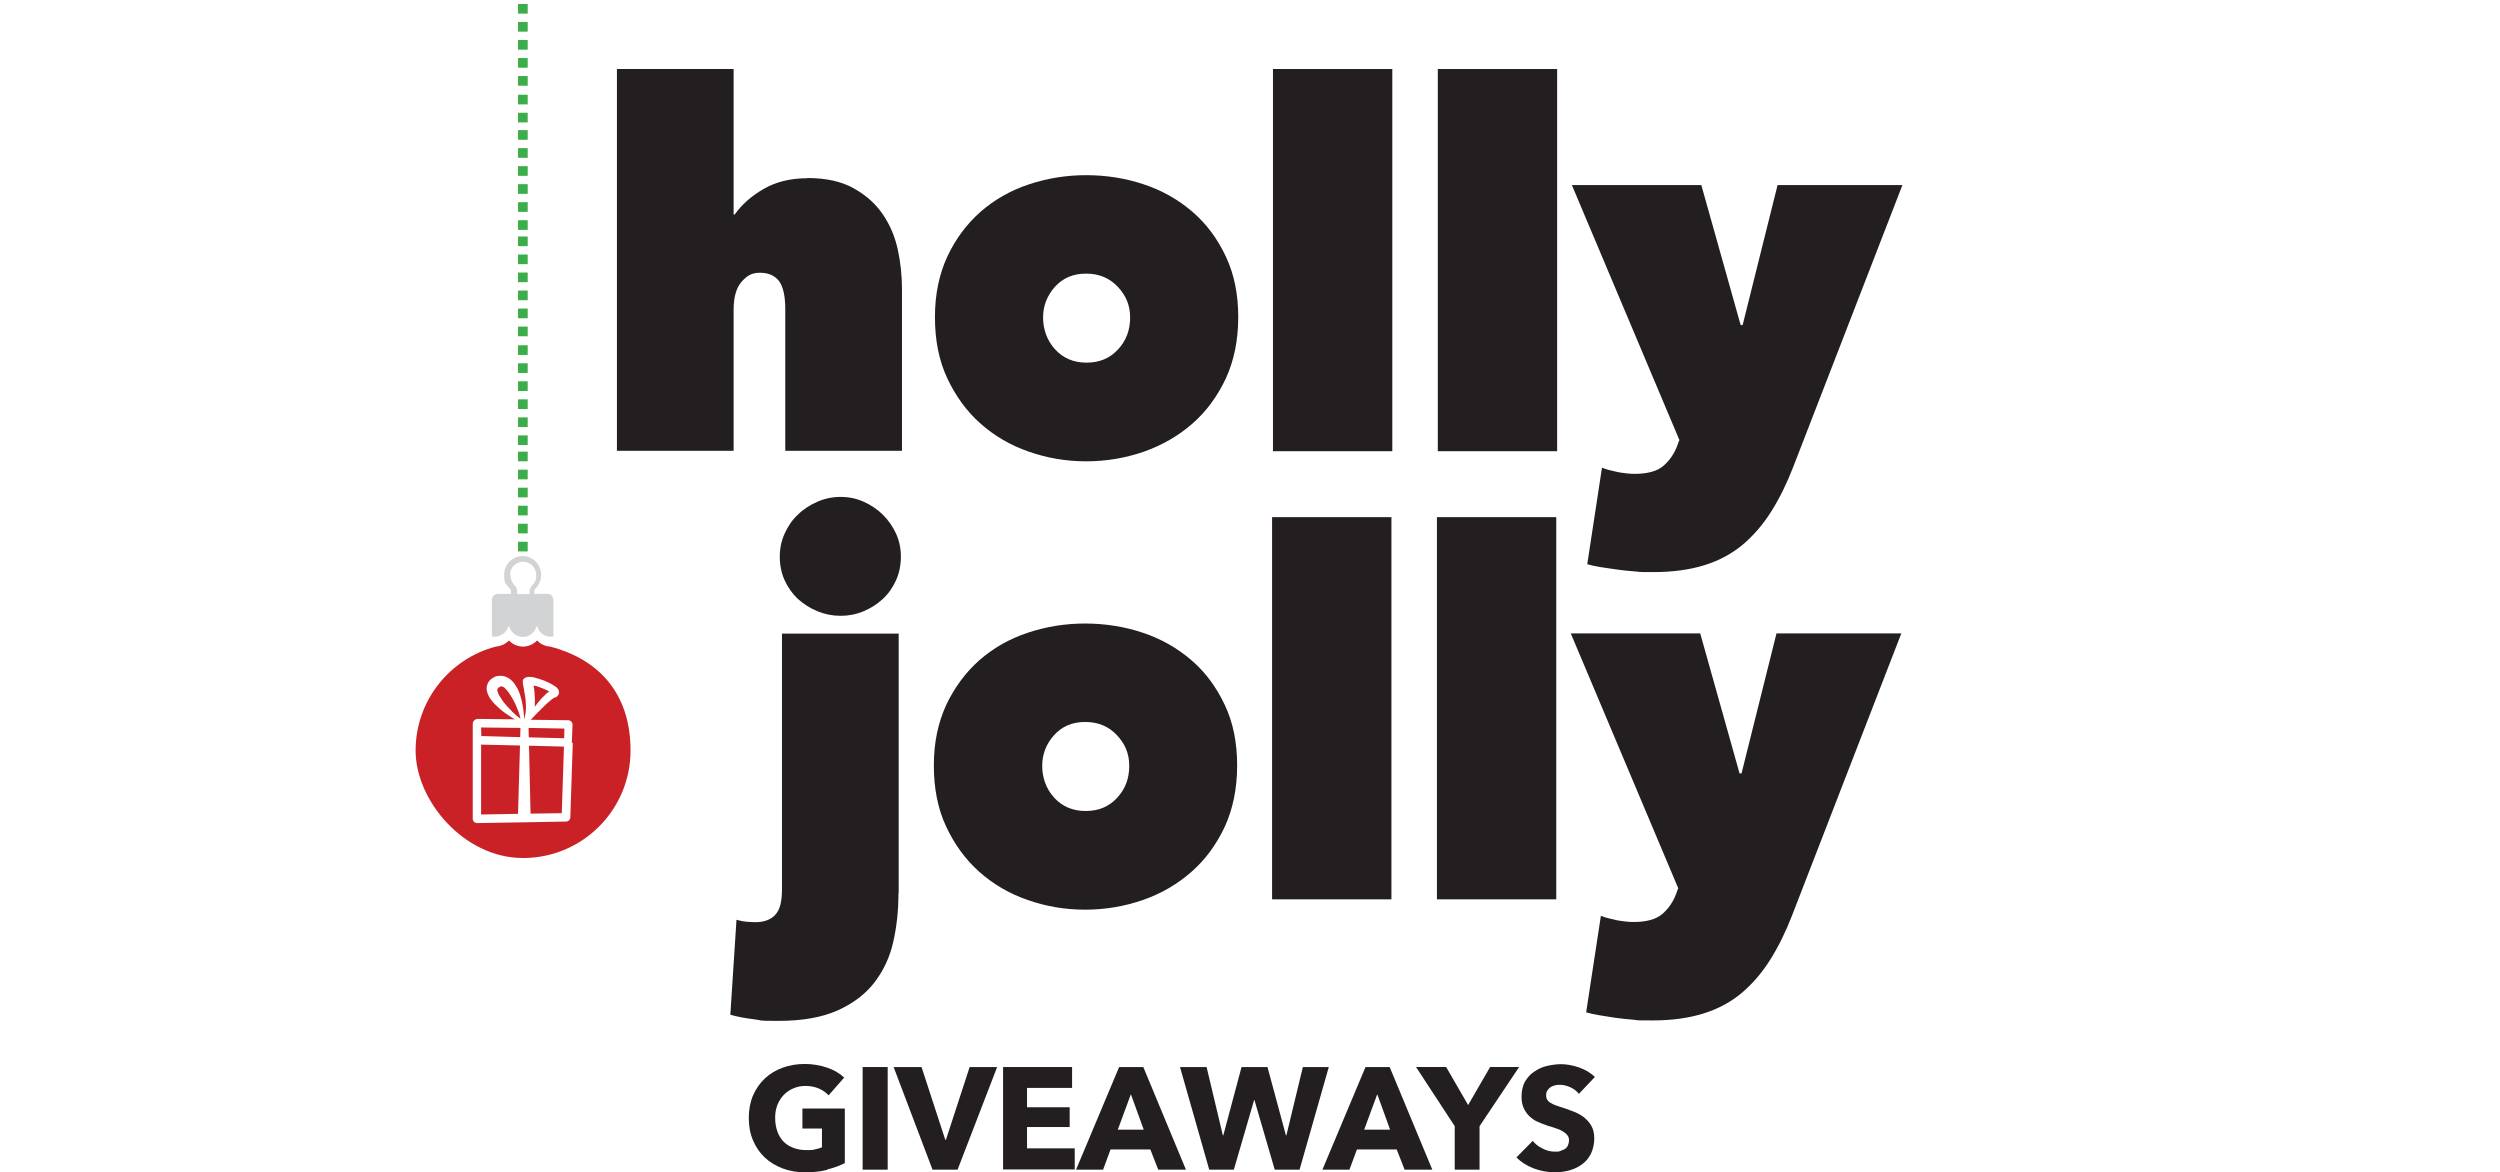 <?xml version="1.0" encoding="UTF-8"?>
<svg xmlns="http://www.w3.org/2000/svg" version="1.1" viewBox="0 0 1137.5 533.4">
  <defs>
    <style>
      .cls-1 {
        fill: #d1d3d4;
      }

      .cls-2 {
        fill: #231f20;
      }

      .cls-3 {
        fill: #3bae49;
      }

      .cls-4 {
        fill: #ca2127;
      }
    </style>
  </defs>
  <!-- Generator: Adobe Illustrator 28.6.0, SVG Export Plug-In . SVG Version: 1.2.0 Build 709)  -->
  <g>
    <g id="Layer_1">
      <g id="Layer_1-2" data-name="Layer_1">
        <g>
          <g>
            <g>
              <polygon class="cls-4" points="218.9 370.6 235.7 370.3 236.6 339.2 218.9 338.8 218.9 370.6"/>
              <polygon class="cls-4" points="256.6 339.7 240.7 339.3 241.4 370.2 255.6 370 256.6 339.7"/>
              <polygon class="cls-4" points="256.8 331.5 240.5 331.2 240.6 335.5 256.7 335.9 256.8 331.5"/>
              <polygon class="cls-4" points="219 334.9 236.7 335.4 236.8 331.2 218.9 331 219 334.9"/>
              <path class="cls-4" d="M250.4,294.2c-2.3-.1-4.5-1.1-6-2.8-1.6,1.7-4,2.8-6.4,2.8s-4.8-1-6.4-2.8c-1.5,1.6-3.7,2.6-6,2.8-21,5.5-36.5,24.6-36.5,47.3s21.9,48.9,48.9,48.9,48.9-21.9,48.9-48.9-15.5-41.8-36.5-47.3h0ZM260.6,337.9v.5l-1.1,33.5c0,1-.9,1.9-1.9,1.9l-16,.3h-.4l-24.1.4c-1.1,0-2-.9-2-1.9v-43.3c0-1.1.9-2,2-2.2l17.3.2s-.2-.1-.3-.1c-1.1-.6-2-1.2-2.8-1.8-1.9-1.2-3.7-2.6-5.3-4.2-.9-.8-1.7-1.7-2.4-2.6-.8-1-1.4-2.1-1.8-3.3-.2-.7-.4-1.4-.4-2.1s.2-1.5.5-2.2.8-1.3,1.3-1.8c.3-.2.5-.4.8-.6.2-.1.3-.2.5-.3l.4-.2c.7-.4,1.5-.6,2.3-.6s1.9,0,2.8.4c.8.3,1.6.7,2.2,1.2.6.5,1.1,1,1.5,1.5,1.4,1.8,2.5,3.9,3.1,6.1.6,1.9,1,3.9,1.3,5.9.1.9.2,1.9.3,3v1.8h0c.5-1.5.8-3,.9-4.6,0-2,0-4.1-.4-6.1s-.3-2.1-.5-3.1l-.3-1.6c0-.3-.1-.6-.2-.9v-1.4c0-.4.2-.7.5-.9.2-.2.5-.4.7-.5.3-.1.7-.2,1.1-.3h1.3c.7,0,1.4.2,2.1.4,1.3.3,2.5.8,3.8,1.2,1.2.5,2.4,1,3.6,1.7.7.4,1.3.8,1.9,1.2.4.3.8.7,1.1,1.2.1.2.2.4.3.7,0,.3.1.6,0,1,0,.4-.2.7-.4,1-.2.2-.3.4-.6.6-.2.1-.3.2-.5.3,0,0-.2,0-.3.1h-.3c-.2.2-.4.3-.5.4-.4.2-.8.5-1.1.8-.7.5-1.4,1.2-2.3,2-1.6,1.5-3.1,3.1-4.6,4.6-.7.8-1.5,1.5-2.2,2.3l17,.2c1.1,0,2,.9,2,2l-.3,8.3h.4Z"/>
              <path class="cls-4" d="M246.3,317.9c.8-.8,1.6-1.6,2.4-2.4.4-.3.8-.6,1.2-.9-1-.5-2-1-3-1.4s-2.1-.8-3.2-1.1c-.3,0-.6-.2-.9-.2l.2,1.5c.1.9.3,2.1.3,3.3.1,1.6.1,3.3,0,4.9.9-1.2,1.9-2.5,2.9-3.6h.1Z"/>
              <path class="cls-4" d="M232.8,323.6c1.2,1.2,2.6,2.4,4,3.4,0-.4-.2-.8-.3-1.3-.2-.9-.5-1.8-.9-2.7-.7-1.8-1.5-3.6-2.5-5.3-.5-.8-1-1.6-1.5-2.4-.5-.7-1.1-1.4-1.7-2-.4-.5-.9-.8-1.5-1h-.3c-.2,0-.4,0-.6.2-.5.2-.9.5-1.1.9-.2.3-.2.8,0,1.2.2.8.5,1.5.9,2.1.5.8,1,1.6,1.5,2.3,1.2,1.6,2.6,3.1,4,4.5h0Z"/>
            </g>
            <g>
              <rect class="cls-3" x="235.7" y="246.5" width="4.4" height="4.4"/>
              <rect class="cls-3" x="235.7" y="238.3" width="4.4" height="4.4"/>
              <rect class="cls-3" x="235.7" y="230.1" width="4.4" height="4.4"/>
              <rect class="cls-3" x="235.7" y="221.9" width="4.4" height="4.4"/>
              <rect class="cls-3" x="235.7" y="213.7" width="4.4" height="4.4"/>
              <rect class="cls-3" x="235.7" y="205.5" width="4.4" height="4.4"/>
            </g>
            <path class="cls-1" d="M225.5,289.7c2.7-.2,5-2.1,5.8-4.6,0-.1.1-.2.2-.2s.2,0,.2.2c.8,2.7,3.3,4.7,6.2,4.7s5.4-2,6.2-4.7c0-.1.1-.2.2-.2s.2,0,.2.2c.7,2.6,3,4.5,5.8,4.6h.4c.4,0,.7,0,1.1-.1v-16.7c0-1.5-1.2-2.7-2.7-2.7h-6v-1.4c0-.2,0-.5.3-.7.3-.3.8-.9,1.3-1.6.8-1.1,1.5-2.8,1.5-5.1,0-4.6-3.8-8.4-8.4-8.4s-8.4,3.8-8.4,8.4.7,4,1.5,5.1c.5.7,1,1.2,1.3,1.6.2.2.3.4.3.7v1.4h-6c-1.5,0-2.7,1.2-2.7,2.7v16.7c.3,0,.7.1,1.1.1s.3,0,.4,0h.2ZM232,261.6c0-3.3,2.7-6,6-6s6,2.7,6,6-1.4,4.2-2.1,5h0c-.6.7-.9,1.5-.9,2.3v1.4h-5.7v-1.4c0-.8-.3-1.6-.9-2.2h0c-.8-.9-2.1-2.3-2.1-5.1h-.3Z"/>
          </g>
          <g>
            <rect class="cls-3" x="235.7" y="198.1" width="4.4" height="4.4"/>
            <rect class="cls-3" x="235.7" y="189.9" width="4.4" height="4.4"/>
            <rect class="cls-3" x="235.7" y="181.7" width="4.4" height="4.4"/>
            <rect class="cls-3" x="235.7" y="173.5" width="4.4" height="4.4"/>
            <rect class="cls-3" x="235.7" y="165.3" width="4.4" height="4.4"/>
            <rect class="cls-3" x="235.7" y="157.1" width="4.4" height="4.4"/>
          </g>
          <g>
            <rect class="cls-3" x="235.7" y="148.6" width="4.4" height="4.4"/>
            <rect class="cls-3" x="235.7" y="140.4" width="4.4" height="4.4"/>
            <rect class="cls-3" x="235.7" y="132.2" width="4.4" height="4.4"/>
            <rect class="cls-3" x="235.7" y="124" width="4.4" height="4.4"/>
            <rect class="cls-3" x="235.7" y="115.8" width="4.4" height="4.4"/>
            <rect class="cls-3" x="235.7" y="107.6" width="4.4" height="4.4"/>
          </g>
          <g>
            <rect class="cls-3" x="235.7" y="100.2" width="4.4" height="4.4"/>
            <rect class="cls-3" x="235.7" y="92" width="4.4" height="4.4"/>
            <rect class="cls-3" x="235.7" y="83.8" width="4.4" height="4.4"/>
            <rect class="cls-3" x="235.7" y="75.6" width="4.4" height="4.4"/>
            <rect class="cls-3" x="235.7" y="67.4" width="4.4" height="4.4"/>
            <rect class="cls-3" x="235.7" y="59.2" width="4.4" height="4.4"/>
          </g>
          <rect class="cls-3" x="235.7" y="51.3" width="4.4" height="4.4"/>
          <rect class="cls-3" x="235.7" y="43.1" width="4.4" height="4.4"/>
          <g>
            <rect class="cls-3" x="235.7" y="34.6" width="4.4" height="4.4"/>
            <rect class="cls-3" x="235.7" y="26.4" width="4.4" height="4.4"/>
            <rect class="cls-3" x="235.7" y="18.2" width="4.4" height="4.4"/>
            <rect class="cls-3" x="235.7" y="10" width="4.4" height="4.4"/>
            <rect class="cls-3" x="235.7" y="1.8" width="4.4" height="4.4"/>
          </g>
        </g>
        <g>
          <path class="cls-2" d="M367.3,81c8.4,0,15.4,1.5,21,4.6s10,7,13.3,11.8,5.6,10.2,6.9,16.2,1.9,12,1.9,17.9v73.6h-53.1v-64.4c0-6.1-1-10.4-2.9-12.9-1.9-2.4-4.8-3.7-8.6-3.7s-5.8,1.3-8.3,4c-2.4,2.7-3.7,6.9-3.7,12.8v64.2h-53.1V31.4h53.1v66.2h.5c3.1-4.4,7.4-8.3,13.1-11.6s12.3-4.9,19.9-4.9h0Z"/>
          <path class="cls-2" d="M563.4,144.3c0,10.4-1.9,19.7-5.6,27.8-3.8,8.1-8.8,15-15.2,20.6s-13.7,9.8-22.1,12.8c-8.4,2.9-17.1,4.4-26.3,4.4s-17.8-1.5-26.1-4.4c-8.4-2.9-15.7-7.2-22-12.8s-11.3-12.5-15.1-20.6c-3.8-8.1-5.6-17.4-5.6-27.8s1.9-19.4,5.6-27.5c3.8-8.1,8.8-14.8,15.1-20.4,6.3-5.5,13.6-9.7,22-12.5s17.1-4.2,26.1-4.2,18,1.4,26.3,4.2c8.4,2.8,15.7,7,22.1,12.5,6.4,5.5,11.4,12.3,15.2,20.4,3.8,8.1,5.6,17.2,5.6,27.5ZM494.1,124.5c-5.8,0-10.5,2-14.1,6s-5.4,8.7-5.4,14,1.8,10.5,5.5,14.5,8.4,6,14.3,6,10.6-2,14.3-6,5.5-8.8,5.5-14.5-1.9-10-5.6-14c-3.8-4-8.5-6-14.4-6h0Z"/>
          <path class="cls-2" d="M579.2,31.4h54.3v173.9h-54.3V31.4Z"/>
          <path class="cls-2" d="M654.2,31.4h54.3v173.9h-54.3V31.4Z"/>
          <path class="cls-2" d="M764.2,200.4l-49-116.2h58.9l17.9,63.7h.9l15.9-63.7h56.8l-49.7,128.3c-2.9,7.5-6.2,14.2-9.9,20.1s-8,10.9-12.9,15.1c-4.9,4.1-10.7,7.3-17.4,9.4s-14.5,3.2-23.3,3.2-5.6-.1-8.5-.3c-2.9-.2-5.7-.5-8.4-.9s-5.2-.8-7.5-1.1c-2.3-.4-4.2-.8-5.8-1.3l6.7-43.9c2,.8,4.4,1.4,7.2,2,2.8.5,5.4.8,7.7.8,5.8,0,10.2-1.2,13-3.6s4.9-5.4,6.3-9.1l.9-2.5h.2Z"/>
          <path class="cls-2" d="M408.8,406.5c0,7.8-.8,15.2-2.4,22.2s-4.5,13.1-8.6,18.4-9.7,9.5-16.8,12.7c-7.1,3.1-15.9,4.7-26.7,4.7s-6.8-.2-11-.7-8-1.2-11-2.1l2.8-43.2c1.7.5,3.3.8,4.7.9,1.5.1,2.7.2,3.8.2,4,0,7-1.1,9.1-3.3,2.1-2.2,3.1-6,3.1-11.4v-116.6h53.1v118.2h-.1ZM354.8,253.3c0-3.7.7-7.2,2.2-10.5s3.4-6.2,6-8.6c2.5-2.5,5.5-4.4,8.9-5.9s6.9-2.2,10.6-2.2,7.2.7,10.5,2.2,6.2,3.4,8.7,5.9,4.5,5.3,6,8.6c1.5,3.3,2.2,6.8,2.2,10.5s-.7,7.4-2.2,10.7c-1.5,3.3-3.4,6.1-6,8.5s-5.4,4.2-8.7,5.6c-3.3,1.4-6.8,2.1-10.5,2.1s-7.2-.7-10.6-2.1-6.3-3.3-8.9-5.6c-2.5-2.4-4.5-5.2-6-8.5s-2.2-6.9-2.2-10.7Z"/>
          <path class="cls-2" d="M562.9,348.3c0,10.4-1.9,19.7-5.6,27.8-3.8,8.1-8.8,15-15.2,20.6s-13.7,9.9-22.1,12.8c-8.4,2.9-17.1,4.4-26.3,4.4s-17.8-1.5-26.1-4.4c-8.4-2.9-15.7-7.2-22-12.8-6.3-5.6-11.3-12.5-15.1-20.6-3.8-8.1-5.6-17.4-5.6-27.8s1.9-19.4,5.6-27.5c3.8-8,8.8-14.8,15.1-20.4,6.3-5.5,13.6-9.7,22-12.5s17.1-4.2,26.1-4.2,18,1.4,26.3,4.2c8.4,2.8,15.7,7,22.1,12.5,6.4,5.5,11.4,12.3,15.2,20.4,3.8,8,5.6,17.2,5.6,27.5ZM493.7,328.5c-5.8,0-10.5,2-14.1,6s-5.4,8.7-5.4,14,1.8,10.5,5.5,14.5,8.4,6,14.3,6,10.6-2,14.3-6c3.7-4,5.5-8.8,5.5-14.5s-1.9-10-5.6-14c-3.8-4-8.5-6-14.4-6h0Z"/>
          <path class="cls-2" d="M578.8,235.3h54.3v173.9h-54.3v-173.9Z"/>
          <path class="cls-2" d="M653.8,235.3h54.3v173.9h-54.3v-173.9h0Z"/>
          <path class="cls-2" d="M763.7,404.4l-49-116.2h58.9l17.9,63.7h.9l15.9-63.7h56.8l-49.7,128.3c-2.9,7.5-6.2,14.2-9.9,20.1s-8,10.9-12.9,15.1c-4.9,4.1-10.7,7.3-17.4,9.4-6.7,2.1-14.5,3.2-23.3,3.2s-5.6,0-8.5-.3-5.7-.5-8.4-.9-5.2-.8-7.5-1.2-4.2-.8-5.8-1.3l6.7-43.9c2,.8,4.4,1.4,7.2,2,2.8.5,5.4.8,7.7.8,5.8,0,10.2-1.2,13-3.6s4.9-5.4,6.3-9.1l.9-2.5h.2Z"/>
        </g>
        <g>
          <path class="cls-2" d="M376.3,532.3c-3.1.8-6.4,1.1-10,1.1s-7.2-.6-10.3-1.8c-3.1-1.2-5.9-2.9-8.1-5-2.3-2.2-4-4.7-5.3-7.8-1.3-3-1.9-6.4-1.9-10.1s.6-7.1,1.9-10.2c1.3-3,3.1-5.6,5.4-7.8,2.3-2.1,5-3.8,8.1-4.9,3.1-1.1,6.4-1.7,10-1.7s7.1.6,10.3,1.7,5.7,2.6,7.7,4.5l-7.1,8.1c-1.1-1.3-2.6-2.3-4.4-3.1s-3.9-1.2-6.1-1.2-3.8.4-5.5,1.1c-1.7.7-3.1,1.7-4.4,3-1.2,1.3-2.2,2.8-2.9,4.6-.7,1.8-1,3.7-1,5.8s.3,4.1.9,5.9c.6,1.8,1.5,3.4,2.7,4.7s2.7,2.3,4.5,3,3.8,1.1,6.1,1.1,2.6,0,3.8-.3,2.3-.5,3.3-1v-8.5h-8.9v-9.1h19.3v24.8c-2.3,1.2-5,2.2-8,2.9h0v.2Z"/>
          <path class="cls-2" d="M392.5,532.2v-46.7h11.4v46.7h-11.4Z"/>
          <path class="cls-2" d="M435.6,532.2h-11.3l-17.7-46.7h12.7l10.8,33.1h.3l10.8-33.1h12.5l-18,46.7h0Z"/>
          <path class="cls-2" d="M456.4,532.2v-46.7h31.4v9.5h-20.5v8.8h19.4v9h-19.4v9.7h21.7v9.6h-32.6Z"/>
          <path class="cls-2" d="M527,532.2l-3.6-9.2h-18.1l-3.4,9.2h-12.3l19.6-46.7h11l19.4,46.7h-12.6ZM514.5,498l-5.9,16h11.8l-5.8-16h-.1Z"/>
          <path class="cls-2" d="M591.1,532.2h-11.1l-9.2-31.6h-.2l-9.2,31.6h-11.2l-13.3-46.7h12.1l7.4,31.1h.2l8.3-31.1h11.8l8.4,31.1h.2l7.5-31.1h11.8l-13.3,46.7h-.2Z"/>
          <path class="cls-2" d="M639.1,532.2l-3.6-9.2h-18.1l-3.4,9.2h-12.3l19.6-46.7h11l19.4,46.7h-12.6ZM626.6,498l-5.9,16h11.8l-5.8-16h0Z"/>
          <path class="cls-2" d="M673.2,512.4v19.8h-11.3v-19.8l-17.6-26.9h13.7l10,17.3,10-17.3h13.2l-18,26.9h0Z"/>
          <path class="cls-2" d="M718.3,497.6c-1-1.2-2.2-2.2-3.8-2.9s-3.1-1.1-4.5-1.1-1.5,0-2.3.2-1.5.4-2.1.8c-.6.4-1.1.9-1.5,1.5s-.6,1.3-.6,2.3.2,1.5.5,2,.8,1,1.5,1.4,1.4.8,2.3,1.1,1.9.7,3,1c1.6.5,3.2,1.1,5,1.8,1.7.6,3.3,1.5,4.7,2.5,1.4,1.1,2.6,2.4,3.5,3.9.9,1.6,1.4,3.5,1.4,5.8s-.5,5-1.5,7-2.3,3.6-4,4.8c-1.7,1.3-3.6,2.2-5.7,2.8-2.2.6-4.4.9-6.7.9-3.3,0-6.6-.6-9.7-1.8-3.1-1.2-5.7-2.8-7.8-5l7.4-7.5c1.1,1.4,2.6,2.6,4.5,3.5,1.9,1,3.7,1.4,5.6,1.4s1.7,0,2.4-.3,1.5-.5,2.1-.9,1.1-.9,1.4-1.6c.3-.7.5-1.5.5-2.4s-.2-1.6-.7-2.2c-.4-.6-1.1-1.2-1.9-1.7s-1.8-1-3-1.4-2.6-.9-4.1-1.3c-1.5-.5-3-1.1-4.4-1.7s-2.7-1.5-3.8-2.5-2-2.3-2.7-3.8-1-3.3-1-5.4.5-4.8,1.6-6.7c1.1-1.8,2.4-3.4,4.2-4.5,1.7-1.2,3.6-2.1,5.8-2.6s4.3-.8,6.5-.8,5.3.5,8.1,1.5,5.2,2.4,7.2,4.3l-7.2,7.6h-.2Z"/>
        </g>
      </g>
    </g>
  </g>
</svg>